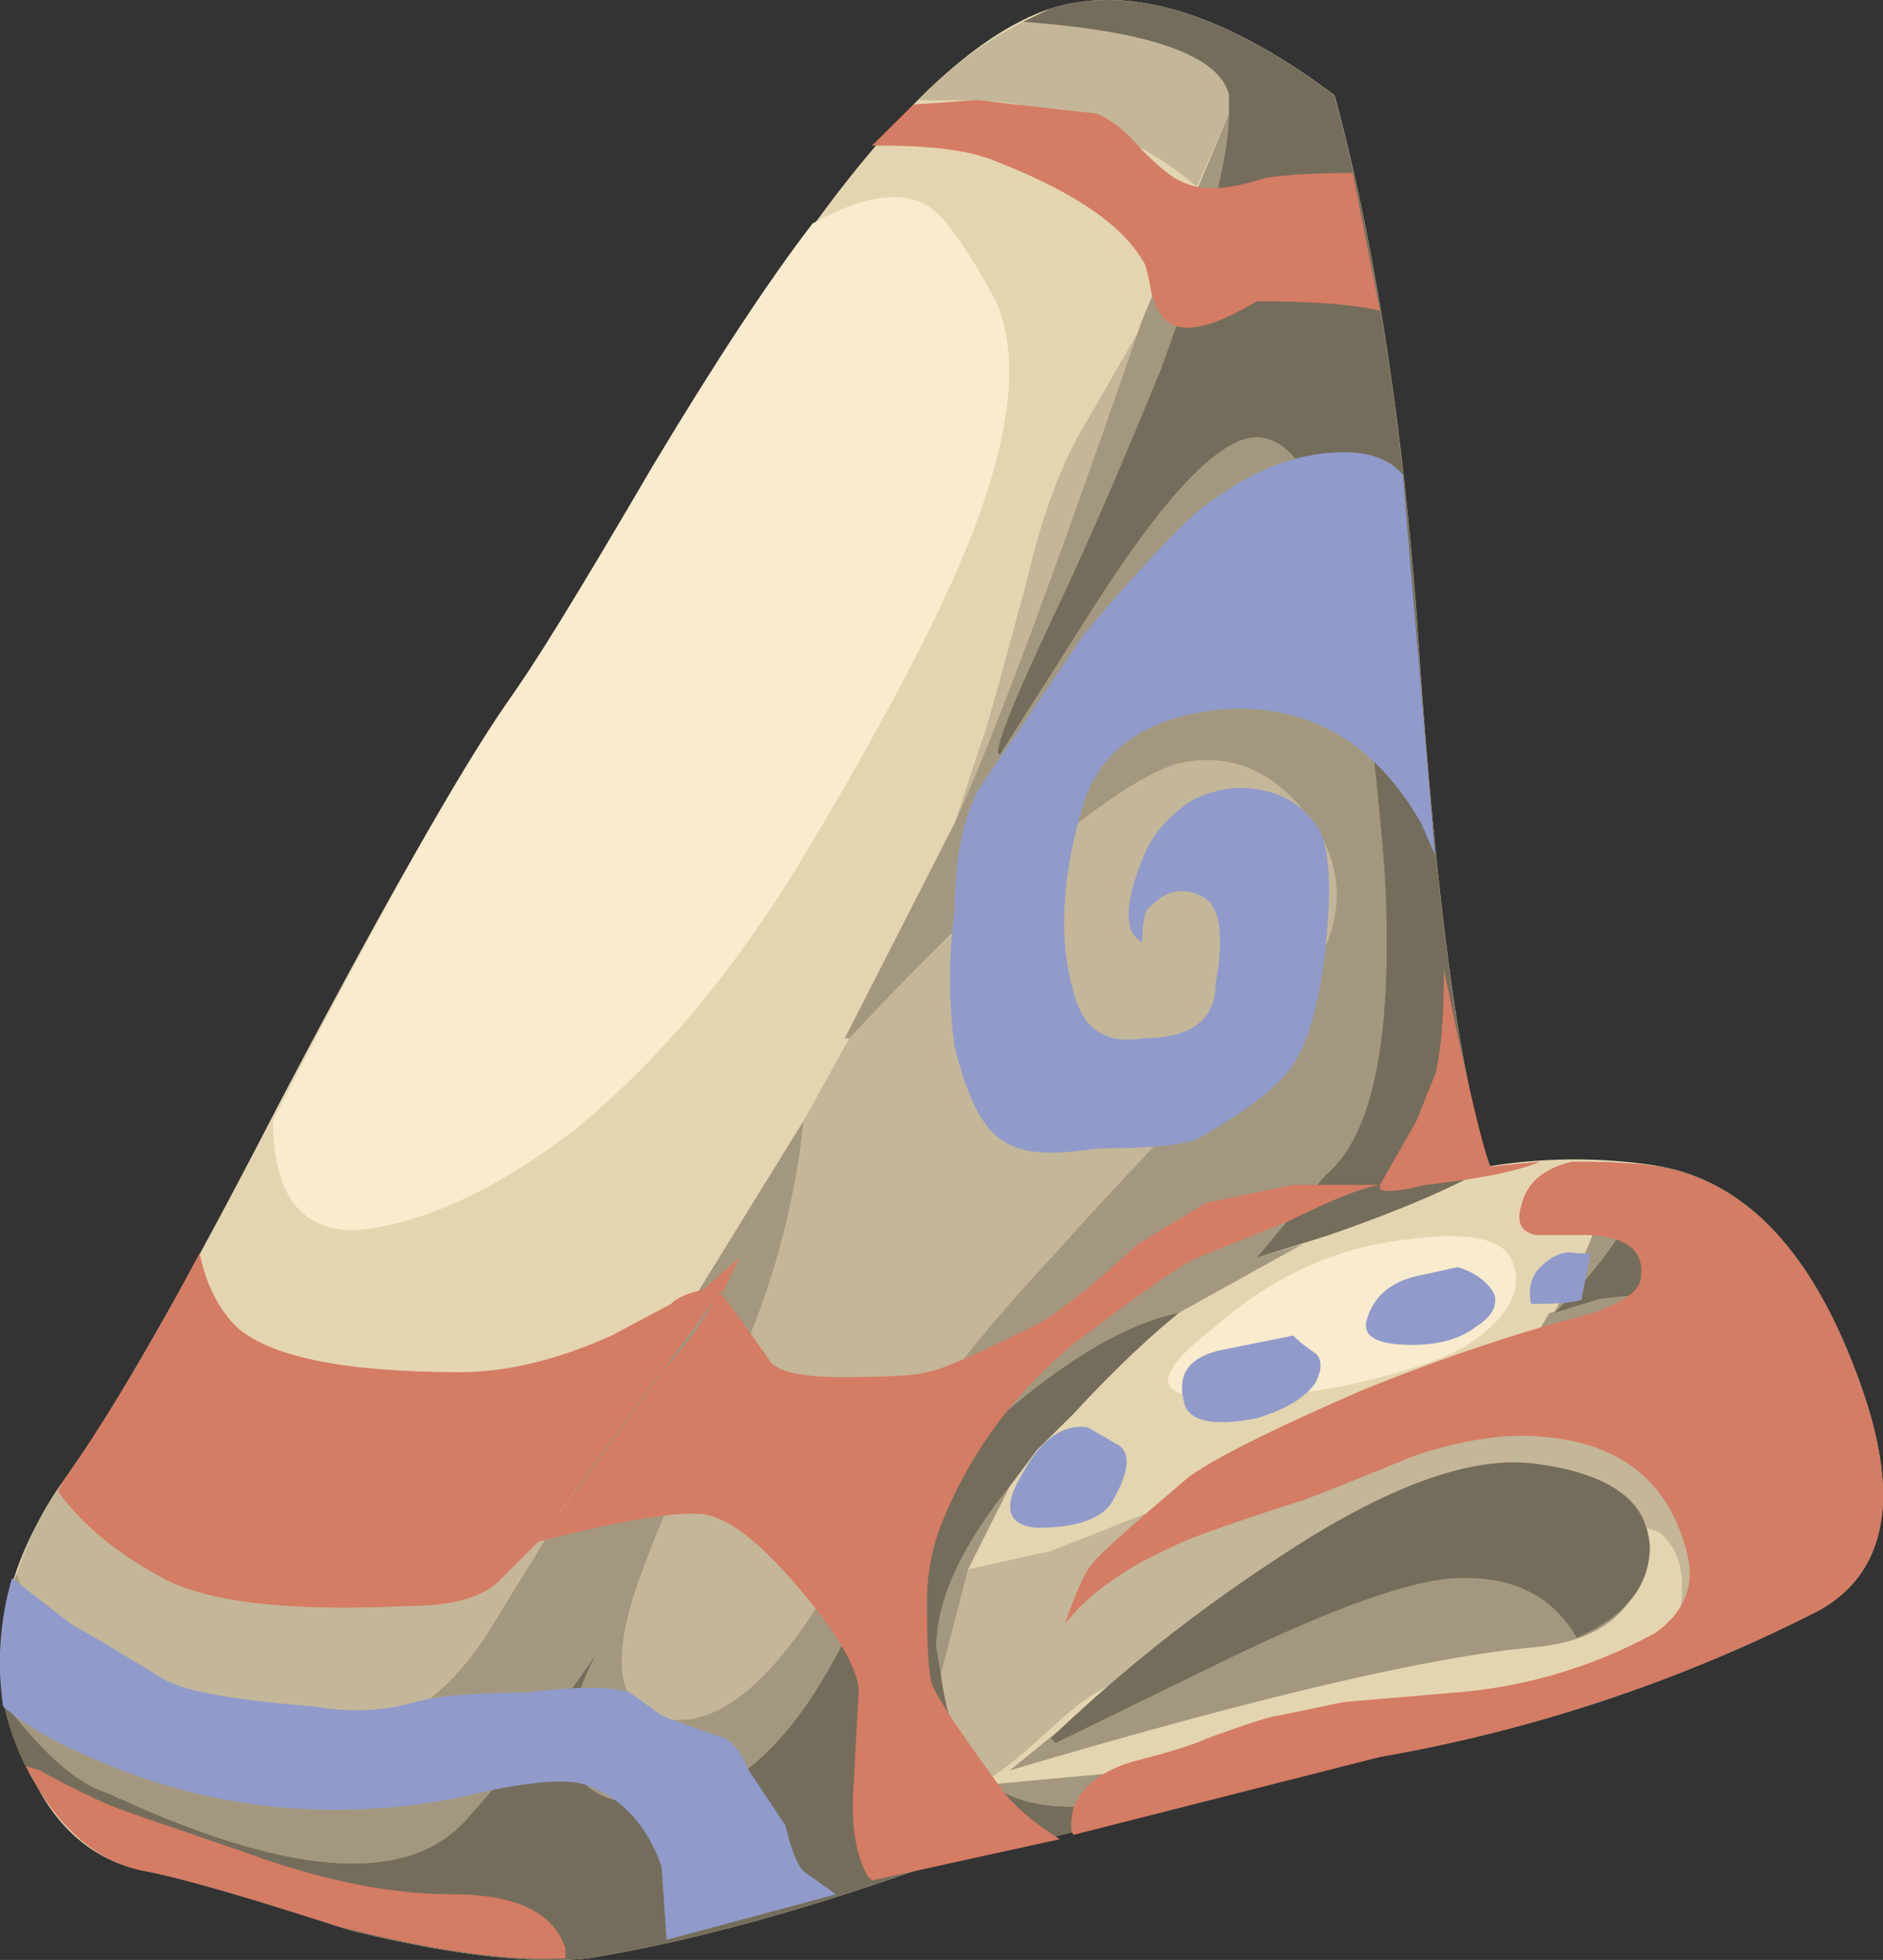 <svg xmlns="http://www.w3.org/2000/svg" viewBox="0 0 20.58 21.411"><rect x="0" y="0" width="20.58" height="21.411" fill="#333333" stroke="none"/><g fill-rule="evenodd"><path d="M.684 16.191c.532-.732 1.318-2.1 2.349-4.101 1.103-2.1 1.933-3.565 2.5-4.4.6-.864 1.552-2.368 2.85-4.496C9.552 1.426 10.582.39 11.486.092c.864-.268 1.899.049 3.1.948.435 1.601.732 3.501.899 5.704.2 3.066.468 5.062.8 5.995a5.886 5.886 0 011.851 0c.932.17 1.65.918 2.149 2.25.497 1.304.366 2.17-.402 2.603a16.877 16.877 0 01-4.8 1.598l-5.097 1.25c-1.333.468-2.519.785-3.55.951-.634.069-1.504-.034-2.603-.302-1.132-.367-1.883-.582-2.25-.65-.665-.132-1.133-.615-1.397-1.45-.336-.898-.17-1.83.499-2.798z" fill="#e4d5b1"/><path d="M7.134 18.74c-.435-.166-.449-.746-.049-1.748.2-.532.546-1.285 1.05-2.251a8.775 8.775 0 00.649-2.5l.498-.899c.332-.366.854-.883 1.553-1.552.966-.864 1.65-1.348 2.051-1.45.6-.133 1.099.102 1.499.702.4.63.269 1.314-.4 2.052-1.099 1.132-1.92 1.997-2.451 2.597-.968 1.035-1.598 1.885-1.9 2.549-.899 1.934-1.734 2.769-2.5 2.5zM6.636 15.494l.698-.904-1.948 3.149c-.67 1.138-1.718 1.553-3.155 1.25-1.063-.195-1.747-.795-2.046-1.797.133-.4.299-.732.499-1.001l.551-.8.348.6c.366.498.966.766 1.8.801a4.016 4.016 0 002.003-.401c.629-.297 1.049-.6 1.25-.897zM12.886 16.391a16.822 16.822 0 002.895-1.099l.855-.453c-.201.2-.201.253 0 .15.229-.097.58-.117 1.049-.048.532.098.85.318.947.65.303.933.167 1.714-.4 2.349.103-.166.152-.366.152-.601 0-.27-.083-.464-.249-.6-.138-.064-.366-.084-.704-.05a10 10 0 01-.697.05c-.133 0-.582.082-1.348.248l-2.901 1.353c-.234-.034-.551.131-.951.497-.402.372-.65.567-.753.602-.264-.23-.43-.615-.497-1.148l.297-1.147.904-.2 1.401-.553zM11.885 4.59l.546-.948c-.932 2.7-1.601 4.483-1.996 5.347l.297-.898c.034-.069.2-.665.503-1.797.166-.703.381-1.27.65-1.704zM13.433 1.04v.2l-.352.801c-.498-.435-1.147-.732-1.948-.899-.098-.033-.464-.048-1.1-.048a4.385 4.385 0 011.148-.855c1.402.102 2.154.37 2.252.8z" fill="#c4b698"/><path d="M10.235 17.994c0-.504.263-1.085.8-1.754l-.454.904-.297 1.147-.049-.297z" fill="#a3987f"/><path d="M6.534 18.042c-.435.634-.899 1.23-1.403 1.802-.628.76-1.947.678-3.95-.254-.331-.098-.712-.43-1.147-.996-.068-.538-.019-1.002.151-1.402.299 1.002.983 1.602 2.046 1.802 1.437.298 2.485-.117 3.155-1.25l3.398-5.503a8.731 8.731 0 01-.649 2.5c-.504.966-.85 1.719-1.05 2.251-.4 1.001-.386 1.581.049 1.748.766.268 1.601-.567 2.5-2.5.297-.664.932-1.514 1.9-2.549.531-.6 1.352-1.465 2.451-2.598.664-.737.8-1.42.4-2.05-.4-.6-.904-.836-1.499-.703-.401.102-1.085.586-2.056 1.45a33.387 33.387 0 00-1.547 1.552h-.05l1.202-2.354c.395-.863 1.064-2.646 1.996-5.346l.054-.151.948-2.251c0 .503-.25 1.436-.748 2.802a53.322 53.322 0 01-1.2 2.75c-.47 1-.65 1.484-.552 1.45l1.05-1.651c.702-1.098 1.25-1.699 1.65-1.801.732-.167 1.236 1.401 1.498 4.702.104 1.801-.116 2.915-.648 3.349l-.748.899.499-.147-1.348.748c-.635.136-1.387.6-2.251 1.401-.269.269-.766 1.05-1.499 2.349-.537 1-1.152 1.532-1.851 1.601-.732.064-1.084-.186-1.05-.752.03-.298.133-.6.299-.898zM16.284 18.765c-1.773.487-3.105.8-3.999.927-.669.098-1.153.034-1.45-.2l1.65-.151a22.48 22.48 0 003.799-.576zM17.984 12.739c-.035.435-.367.972-1.002 1.602.436-.732.616-1.285.552-1.651l.45.049z" fill="#a3987f"/><path d="M19.136 16.24a2.645 2.645 0 00-.151.351c-.069.269-.05.415.049.45.102-.297.131-.566.102-.801zm-2.5-1.25c-.201.102-.201.054 0-.146l.298-.503c.033 0 .215-.049.551-.147.43-.068.899-.068 1.396 0 .568.063.87.532.899 1.397 0 .869-.18 1.353-.546 1.45-.103.034-.167.034-.2 0-.035.234-.153.469-.353.698-.034.068-.317.235-.849.503l.4-.302c.567-.63.7-1.416.4-2.349-.102-.332-.42-.552-.95-.65-.466-.064-.817-.049-1.046.049z" fill="#a3987f"/><path d="M6.235 18.94c-.034.566.318.816 1.05.752.699-.068 1.314-.601 1.851-1.601.733-1.299 1.23-2.08 1.499-2.349.864-.801 1.616-1.27 2.251-1.401-.371.303-.752.669-1.152 1.103l-.401.396-.298.4c-.537.669-.8 1.25-.8 1.754l.049.297c.067.532.234.917.497 1.153l.054.048c.298.234.781.298 1.45.2.933-.136 2.349-.469 4.249-1.001l1.299-.449c.536-.269.82-.435.853-.504.2-.228.313-.463.348-.697.034.034.102.034.2 0 .366-.098.551-.581.551-1.45-.034-.865-.333-1.334-.899-1.398a4.867 4.867 0 00-1.401 0c-.244.07-.41.123-.498.148.63-.63.967-1.168.997-1.603h.151c.932.172 1.65.92 2.149 2.252.497 1.303.366 2.168-.401 2.602a16.877 16.877 0 01-4.8 1.598l-5.098 1.25c-1.333.468-2.519.785-3.55.951-.634.069-1.504-.034-2.603-.302-1.132-.367-1.883-.582-2.25-.65-.332-.063-.65-.263-.947-.6a2.841 2.841 0 01-.601-1.25c.435.566.816.903 1.147 1 2.003.933 3.316 1.016 3.95.25.504-.567.968-1.163 1.403-1.797-.167.298-.269.6-.299.898z" fill="#756d5b"/><path d="M19.136 16.24c.029.235 0 .504-.102.801-.103-.035-.118-.186-.049-.45.034-.103.083-.214.151-.351zM13.433 1.04C13.33.61 12.583.34 11.18.239l.304-.147c.864-.268 1.899.049 3.1.948.435 1.601.733 3.501.899 5.704.2 3.066.469 5.062.8 5.995-.4.235-.981.483-1.753.752l-.796.249.748-.899c.532-.434.752-1.547.648-3.349-.262-3.301-.766-4.868-1.498-4.702-.4.102-.948.704-1.65 1.801l-1.05 1.651c-.098.034.082-.45.552-1.45.365-.767.766-1.685 1.2-2.75.499-1.366.747-2.298.747-2.802v-.2z" fill="#756d5b"/><path d="M15.034 13.594c.898-.167 1.401-.103 1.5.2.102.263-.015.532-.353.796-.229.2-.732.385-1.499.551-.732.133-1.298.166-1.698.103-.367-.068-.269-.318.297-.752.538-.469 1.119-.767 1.753-.899zM2.984 12.241C4.15 9.975 5 8.457 5.533 7.69c.268-.366.8-1.23 1.6-2.598.7-1.166 1.285-2.05 1.748-2.651.538-.297.953-.366 1.25-.2.202.131.45.484.753 1.05.269.6.166 1.484-.303 2.651-.332.83-.947 1.998-1.851 3.502-.732 1.196-1.547 2.162-2.446 2.895-.869.668-1.67 1.035-2.403 1.103-.6 0-.897-.4-.897-1.201z" fill="#f9ebcd"/><path d="M11.035 19.341l2.149-1.749c1.567-1.166 2.769-1.698 3.599-1.601.937.136 1.332.484 1.2 1.05-.097.566-.498.884-1.2.953-1.133.097-3.048.546-5.748 1.347z" fill="#a3987f"/><path d="M16.782 15.991c.8.103 1.215.4 1.25.899 0 .434-.263.766-.8 1.001-.265-.465-.713-.684-1.348-.65-.498.034-1.333.333-2.5.899l-1.85.902-.049-.053a16.873 16.873 0 012.45-1.948c1.196-.801 2.149-1.147 2.847-1.05z" fill="#756d5b"/><path d="M6.685 14.59l.649-.346c.068-.07.181-.118.351-.153l.396-.351-.195.401v-.05l-.655.899-.049.054-1.298 1.797-.449.449c-.2.171-.518.254-.953.254-1.298.063-2.197-.034-2.7-.303-.498-.269-.883-.581-1.147-.947l.049-.103c.468-.664.966-1.499 1.498-2.5.07.333.2.601.4.801.367.332 1.183.498 2.452.498.498 0 1.05-.131 1.651-.4z" fill="#d57c64"/><path d="M11.381 14.444c.269-.167.622-.45 1.05-.85l.753-.454.952-.196h.947c-.2.03-.532.166-1 .396l-1.002.4c-.166.069-.596.371-1.298.904a4.825 4.825 0 00-1.45 1.898 2.32 2.32 0 00-.202.948c0 .504.02.801.054.904.064.166.333.566.796 1.196.138.171.338.336.602.502l-2.052.45-.048-.048c-.133-.235-.185-.568-.152-1.002.034-.668.054-1.016.054-1.05-.035-.268-.269-.65-.704-1.152-.4-.464-.732-.713-.996-.748-.302-.033-.902.069-1.801.299l.4-.547.049-.054.898-1.25c.303-.331.504-.615.602-.849h.053c.132.165.313.419.547.751.102.098.35.152.752.152.531 0 .849-.02.946-.054.172-.029.587-.215 1.25-.546z" fill="#d57c64"/><path d="M15.684 9.341l-.151-.347c-.5-.87-1.197-1.284-2.1-1.25-.864.063-1.397.415-1.597 1.05-.235.796-.268 1.48-.102 2.046.102.4.351.571.751.502.533 0 .801-.2.801-.6.098-.532.049-.85-.151-.952-.2-.098-.386-.064-.552.102-.068.034-.098.167-.098.4-.2-.102-.2-.4 0-.902.098-.264.284-.479.548-.65.268-.131.532-.166.8-.098a.903.903 0 01.6.449c.103.235.118.67.05 1.3-.064.531-.167.918-.298 1.151-.132.264-.504.568-1.099.899-.171.069-.517.103-1.05.103-.235.03-.42.048-.551.048-.235 0-.42-.048-.552-.151-.2-.131-.367-.469-.498-1.001-.069-.498-.069-1 0-1.499 0-.532.083-.966.249-1.299.497-.732.884-1.298 1.152-1.698.533-.635.948-1.084 1.25-1.353.533-.43 1.064-.65 1.597-.65.302 0 .517.084.65.249l.35 4.151zM7.935 18.994c.098.063.18.18.249.347l.4.6c.064.269.132.435.2.503l.352.25-1.851.497-.054-.8c-.166-.465-.449-.767-.85-.899-.229-.068-.697-.02-1.396.152-1.401.263-2.734.117-4.004-.45-.4-.17-.712-.352-.947-.552a3.276 3.276 0 01.097-1.401l.65.503c.234.132.571.332 1.001.596.234.136.787.234 1.65.302.4.069.767.049 1.1-.048.268-.07.668-.103 1.2-.103.567-.069.953-.069 1.153 0l.346.249c.171.069.4.151.704.254z" fill="#909bcb"/><path d="M6.181 21.289v.102c-.63.035-1.465-.082-2.5-.351-1.03-.333-1.732-.533-2.098-.6-.533-.099-.968-.484-1.3-1.148l.152.049c.429.234.746.38.946.449l1.304.448c.83.304 1.583.455 2.246.455.704 0 1.119.195 1.25.595zM14.785 1.89l.297 1.503c-.297-.068-.75-.102-1.347-.102-.503.302-.835.366-1 .2a.642.642 0 01-.152-.298c-.034-.2-.063-.317-.098-.352-.234-.4-.786-.766-1.65-1.098-.269-.102-.669-.152-1.201-.152H9.53l.454-.449.699-.049c.269.03.697.083 1.299.147.166.068.332.2.502.401.2.2.348.316.45.351.2.098.497.083.897-.049.235-.035.553-.053.953-.053zM15.684 11.744c.069-.27.097-.65.097-1.153.234 1.133.4 1.85.503 2.153l.547-.054c-.23.102-.65.186-1.25.254-.263.063-.43.083-.498.05v-.05l.4-.703.2-.498zM18.135 12.744c.932.166 1.65.913 2.149 2.246.502 1.304.366 2.169-.402 2.602a17.001 17.001 0 01-4.8 1.602l-3.348.85c-.035-.034-.035-.137 0-.303.102-.235.317-.4.648-.497.402-.103.67-.187.802-.25.468-.17.732-.254.801-.254l.697-.146 1.202-.103a5.426 5.426 0 002.202-.65c.331-.234.449-.531.346-.897-.2-.768-.732-1.188-1.596-1.25-.371-.035-.821.028-1.352.2-.567.228-.982.4-1.25.497-.835.269-1.299.435-1.402.499-.532.234-.932.517-1.196.854.131-.372.229-.585.298-.654.033-.064.381-.381 1.05-.948.268-.2.897-.517 1.898-.952.733-.298 1.45-.546 2.154-.746.595-.138.899-.303.899-.504.034-.298-.186-.449-.65-.449h-.503c-.166-.034-.215-.151-.146-.351.063-.23.249-.381.546-.45.435 0 .753.02.953.054z" fill="#d57c64"/><path d="M11.333 16.69c-.332-.03-.38-.23-.152-.602.2-.366.435-.532.704-.497l.346.2c.138.097.103.317-.097.649-.131.166-.4.25-.801.25zM13.384 14.741l.752-.151c.063.069.147.131.249.2.064.069.064.166 0 .302-.103.167-.318.299-.65.402-.503.097-.766.028-.8-.202-.069-.302.082-.482.449-.551zM15.484 13.94l.449-.098c.2.064.332.166.4.299.035.131-.034.249-.2.351-.167.131-.4.2-.698.2-.366 0-.532-.082-.504-.249.069-.268.254-.434.553-.503zM17.383 13.691l-.098.503c-.034.03-.22.05-.551.05-.035-.167 0-.304.102-.402.132-.131.264-.185.395-.151h.151z" fill="#909bcb"/></g></svg>